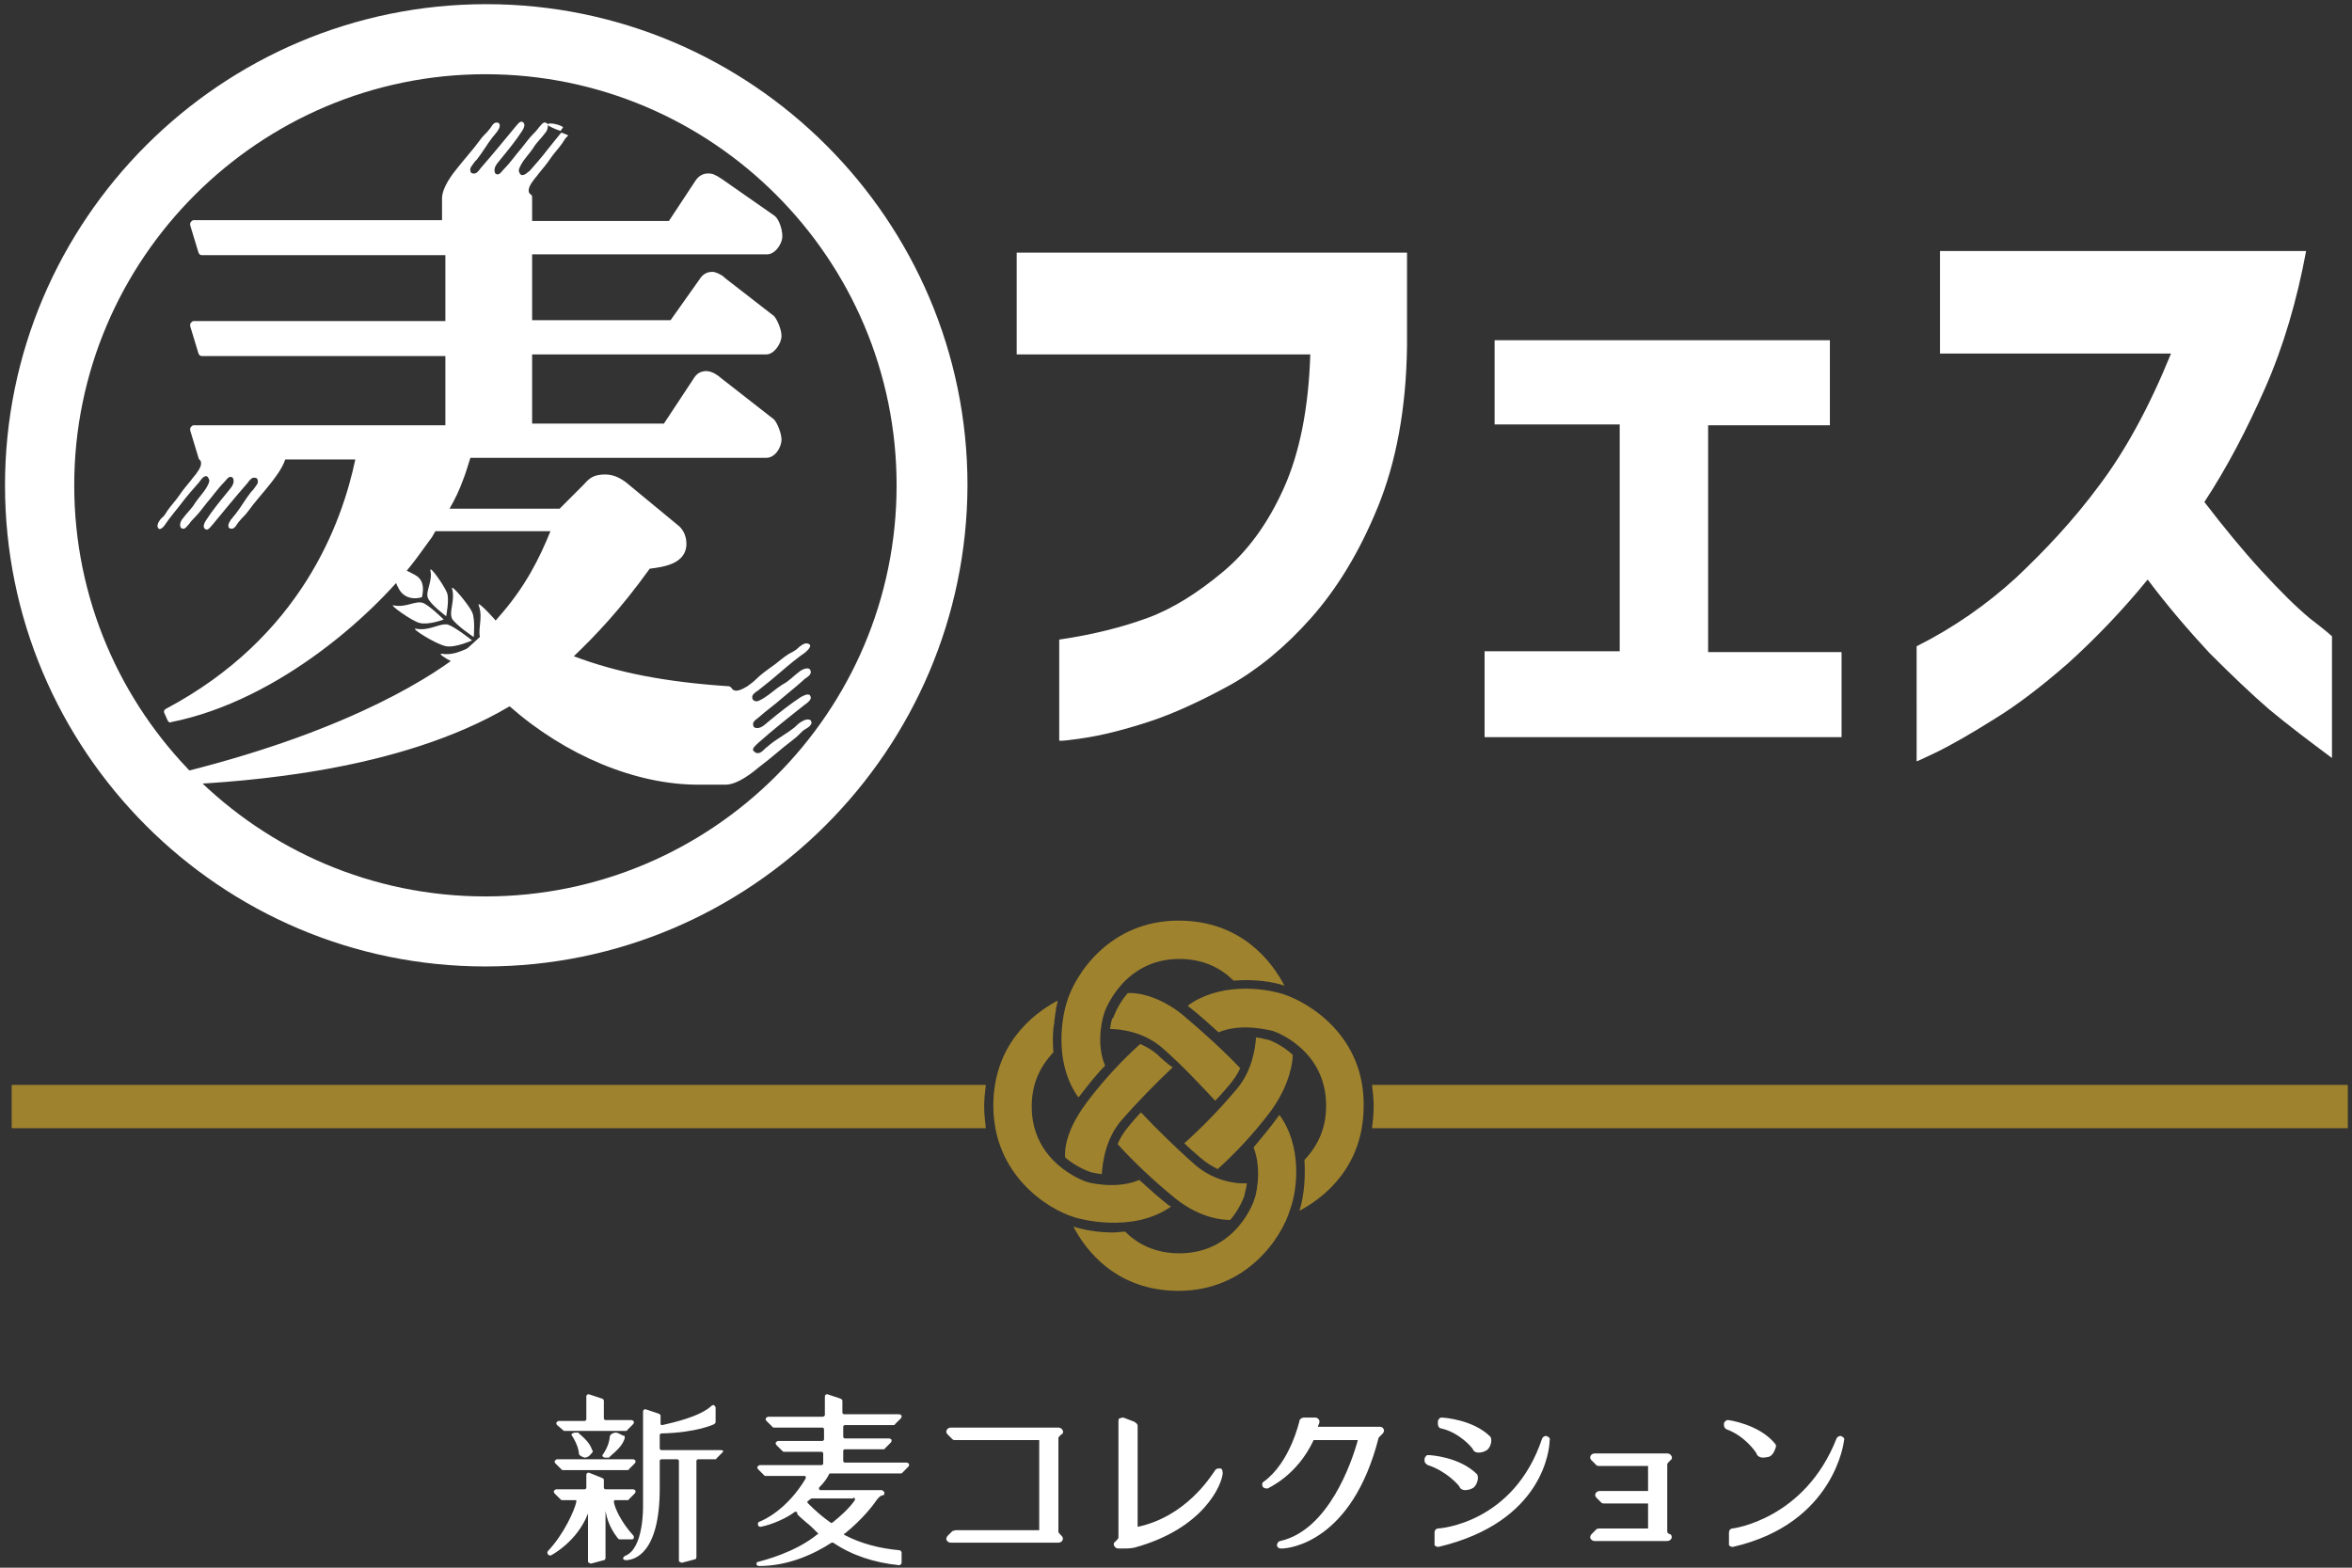 <?xml version="1.0" encoding="utf-8"?>
<!-- Generator: Adobe Illustrator 26.5.2, SVG Export Plug-In . SVG Version: 6.00 Build 0)  -->
<svg version="1.1" id="レイヤー_1" xmlns="http://www.w3.org/2000/svg" xmlns:xlink="http://www.w3.org/1999/xlink" x="0px"
	 y="0px" width="282px" height="188px" viewBox="0 0 282 188" style="enable-background:new 0 0 282 188;" xml:space="preserve">
<rect x="0" y="0" width="282" height="188" fill="#333333" stroke="none"/>
<style type="text/css">
	.st0{fill:#FFFFFF;}
	.st1{fill:#9E822E;}
</style>
<g>
	<g>
		<path class="st0" d="M121.9,42.5V30.3h46.8v11.2c-0.1,7.5-1.3,13.9-3.5,19.3c-2.2,5.4-4.9,9.8-8,13.3c-3.1,3.5-6.4,6.2-9.8,8.1
			c-3.5,1.9-6.7,3.4-9.8,4.4c-3.1,1-5.6,1.6-7.6,1.9c-2,0.3-3,0.4-3,0.3V76.7c4.1-0.6,7.6-1.5,10.6-2.6c3-1.1,6-3,9-5.5
			c3-2.5,5.4-5.8,7.3-10c1.9-4.2,3-9.6,3.2-16.1H121.9z"/>
		<path class="st0" d="M179.2,50.9V40.8h40.2v10.2h-14.6v27.2h16v10.2H178V78.1h16.2V50.9H179.2z"/>
		<path class="st0" d="M232.6,42.4V30.1h43.9c-1.1,5.9-2.7,11.4-4.9,16.4c-2.2,5-4.6,9.6-7.3,13.7c2.3,3,4.6,5.8,6.8,8.2
			c2.3,2.5,4.2,4.4,5.9,5.8c1.7,1.3,2.5,2,2.6,2.1v14.6c-2.7-2-5.2-3.9-7.5-5.8c-2.2-1.9-4.6-4.2-7.2-6.8c-2.5-2.7-5-5.6-7.4-8.8
			c-3.1,3.8-6.3,7.1-9.5,10c-3.2,2.8-6.2,5.1-9,6.8c-2.7,1.7-5,3-6.6,3.8c-1.7,0.8-2.5,1.2-2.6,1.2V77.5c4.4-2.2,8.4-5,11.9-8.2
			c3.5-3.3,6.9-6.9,10-11.1c3.1-4.1,6-9.4,8.6-15.8H232.6z"/>
	</g>
	<g>
		<path class="st1" d="M164.5,130.1c0.1,0.8,0.2,1.7,0.2,2.6c0,0.9-0.1,1.8-0.2,2.6h117v-5.2H164.5z"/>
		<path class="st1" d="M118,132.7c0-0.9,0.1-1.8,0.2-2.6H1.4v5.2h116.8C118.1,134.4,118,133.6,118,132.7z"/>
		<path class="st1" d="M138.7,126.4c-0.6-0.5-1.3-0.9-2-1.2c-2,1.8-4.3,4.2-6.4,7c-1.8,2.4-2.7,4.7-2.6,6.6c1.4,1.2,2.9,1.7,2.9,1.7
			c0.2,0.1,0.7,0.2,1.5,0.3c0.1-1.3,0.4-4.2,2.4-6.5c2.2-2.5,4.3-4.6,6.1-6.3C140,127.6,139.3,127,138.7,126.4z"/>
		<path class="st1" d="M133.1,123.4c1.2,0,4,0.3,6.3,2.3c2.6,2.3,4.6,4.5,6.3,6.3c0.6-0.6,1.1-1.2,1.7-1.9c0.5-0.6,1-1.3,1.3-2
			c-2-2.1-4.3-4.2-6.9-6.4c-3.1-2.5-5.9-2.7-6.6-2.6c-1.2,1.4-1.7,2.9-1.7,2.9C133.3,122.1,133.2,122.6,133.1,123.4z"/>
		<path class="st1" d="M153.8,119.2c-2.6-0.8-7.7-1.3-11.4,1.4c0,0,0.1,0,0.1,0.1c1.3,1,2.5,2.1,3.6,3.1c2.8-1.2,6.2-0.2,6.4-0.2
			c0,0,0,0,0,0c0.1,0,6.5,2.1,6.5,9c0,2.6-0.9,4.7-2.6,6.5c0.2,2.9-0.3,5.2-0.6,6.1c3-1.6,7.7-5.3,7.7-12.6
			C163.6,124.4,157.2,120.3,153.8,119.2z"/>
		<path class="st1" d="M152.1,124.7c-0.2,0-0.7-0.2-1.5-0.3c-0.1,1.2-0.4,4-2.4,6.3c-2.2,2.6-4.4,4.8-6.2,6.4c0.6,0.6,1.3,1.2,2,1.8
			c0.7,0.6,1.4,1,2,1.3c2-1.8,4.3-4.2,6.4-7c0,0,0,0,0,0c2.3-3.2,2.6-5.9,2.6-6.7C153.6,125.2,152.1,124.7,152.1,124.7z"/>
		<path class="st1" d="M141.3,110.4c-8.2,0-12.4,6.4-13.4,9.8c-0.8,2.6-1.3,7.7,1.4,11.4c0,0,0-0.1,0.1-0.1c1-1.3,2-2.6,3.1-3.7
			c-1.2-2.8-0.2-6.1-0.1-6.3c0-0.1,2.2-6.5,9-6.5c3,0,5.1,1.2,6.5,2.6c2.4-0.2,4.6,0.1,6.1,0.6C152.5,115.3,148.8,110.4,141.3,110.4
			z"/>
		<path class="st1" d="M140.2,144.6c-1.3-1-2.5-2.1-3.6-3.1c-2.8,1.2-6.2,0.3-6.4,0.2c-0.3-0.1-6.5-2.3-6.5-9c0-2.6,0.9-4.7,2.6-6.5
			c-0.1-1.3-0.1-2.5,0.1-3.5c0-0.1,0-0.1,0-0.2c0.1-0.5,0.1-0.9,0.2-1.3c0-0.1,0-0.1,0-0.2c0.1-0.4,0.2-0.8,0.2-1
			c-3,1.6-7.7,5.3-7.7,12.6c0,8.2,6.4,12.4,9.8,13.4c0.3,0.1,6.8,2,11.5-1.3C140.4,144.7,140.3,144.6,140.2,144.6z"/>
		<path class="st1" d="M143.3,139.7c-2.6-2.3-4.8-4.5-6.5-6.3c-0.5,0.5-1,1.1-1.5,1.7c-0.6,0.7-1,1.4-1.3,2.1c1.8,2,4.2,4.3,6.9,6.5
			c3.1,2.5,5.9,2.6,6.6,2.6c1.2-1.4,1.7-2.9,1.7-2.9c0-0.2,0.2-0.7,0.3-1.5C148.4,142,145.6,141.7,143.3,139.7z"/>
		<path class="st1" d="M153.4,133.7C153.3,133.7,153.3,133.7,153.4,133.7L153.4,133.7c-1,1.4-2.1,2.7-3.1,3.9
			c1.1,2.8,0.2,6.1,0.1,6.2c0,0.1-2.1,6.5-9,6.5c-3,0-5.1-1.2-6.5-2.6c-0.5,0-0.9,0.1-1.4,0.1c-1.9,0-3.5-0.3-4.8-0.7
			c1.5,2.9,5.2,7.7,12.6,7.7c8.2,0,12.4-6.4,13.4-9.8C155.6,142.5,156.1,137.4,153.4,133.7z"/>
	</g>
	<path class="st0" d="M58.2,115.9C26.4,115.9,0.6,90,0.6,58.2c0-31.8,25.9-57.7,57.7-57.7s57.7,25.9,57.7,57.7
		C115.9,90,90,115.9,58.2,115.9z M58.2,8.9C31.1,8.9,8.9,31,8.9,58.2c0,27.2,22.1,49.3,49.3,49.3s49.3-22.1,49.3-49.3
		C107.5,31,85.4,8.9,58.2,8.9z"/>
	<g>
		<g>
			<path class="st0" d="M60.8,79c0,0-2.5-1.3-3.1-2.3c-0.6-0.9,0.3-2.5-0.3-4.1c-0.3-0.8,2.3,2,2.9,2.9C60.9,76.6,60.8,79,60.8,79z"
				/>
			<path class="st0" d="M57.1,77.6c1.1,0.2,3.4,1.9,3.4,1.9c0,0-2.2,1.2-3.4,1c-1.2-0.1-5.1-2.2-4.1-2.1
				C54.9,78.7,56.1,77.4,57.1,77.6z"/>
			<path class="st0" d="M56.8,76.4c0,0-2.1-1.4-2.6-2.2c-0.4-0.9,0.4-2.2,0-3.6c-0.2-0.7,2,1.9,2.4,2.8C57,74.2,56.8,76.4,56.8,76.4
				z"/>
			<path class="st0" d="M49.9,75.4c1.6,0.3,2.8-0.7,3.8-0.5c0.9,0.3,2.9,1.9,2.9,1.9c0,0-2,0.9-3.1,0.7C52.3,77.3,49,75.2,49.9,75.4
				z"/>
			<path class="st0" d="M53.5,73.9c0,0-1.9-1.4-2.2-2.2c-0.3-0.8,0.6-2,0.3-3.3c-0.1-0.7,1.7,1.9,2,2.7
				C53.9,71.9,53.5,73.8,53.5,73.9z"/>
			<path class="st0" d="M50.7,72.3c0.8,0.3,2.5,2,2.5,2c0,0-1.9,0.7-2.9,0.4c-0.9-0.2-3.8-2.3-3.1-2.1C48.7,72.9,49.8,72,50.7,72.3z
				"/>
			<path class="st0" d="M50.6,71.6c-0.2,0.1-1.7,0.5-2.6-0.7c-0.4-0.5-1.3-2.8-1.2-3.3c0.5,0.1,2.6,1.1,3.2,1.5
				C51.1,69.9,50.6,71.4,50.6,71.6z"/>
		</g>
		<g>
			<path class="st0" d="M90.9,89.1c1.8-1.6,3.7-3.1,5.6-4.6c0.3-0.2,0.8-0.6,0.7-0.9c-0.1-0.6-0.8-0.2-1.2,0
				c-1.2,0.8-2.5,1.8-3.7,2.8c-0.4,0.3-1,1-1.6,0.9c-0.3,0-0.4-0.2-0.4-0.4c-0.1-0.4,0.5-0.7,0.7-0.9c0.9-0.8,1.9-1.5,2.8-2.3
				c0.6-0.5,1.2-1,1.8-1.5c0.2-0.2,0.6-0.5,0.9-0.8c0.3-0.2,0.8-0.5,0.7-0.9c-0.1-0.6-0.9-0.3-1.3,0c-0.7,0.5-1.3,1.2-2.1,1.6
				c-0.8,0.5-1.4,1.1-2.2,1.6c-0.2,0.1-0.6,0.4-0.9,0.4c-0.3,0-0.5-0.2-0.5-0.4c-0.1-0.4,0.4-0.7,0.7-0.9c0.9-0.7,2-1.6,2.8-2.3
				c0.8-0.7,1.9-1.6,2.9-2.3c0.2-0.2,0.9-0.8,0.3-1c-0.4-0.2-1,0.3-1.2,0.5c-0.3,0.3-0.7,0.5-1.1,0.7c-0.8,0.5-1.4,1.1-2,1.5
				c-0.7,0.5-1.4,1-2,1.6c-0.3,0.3-0.6,0.5-1,0.8c-0.5,0.3-1.5,0.9-1.9,0.2l0,0c-0.1-0.1-0.2-0.2-0.3-0.2
				c-7.5-0.5-13.3-1.6-18.6-3.6c2.6-2.5,5.5-5.5,9.1-10.5c1.5-0.2,4.4-0.5,4.4-3c0-0.4-0.1-1.5-1-2.2l-6.3-5.2
				c-0.3-0.2-1.2-0.9-2.4-0.9c-1.4,0-1.9,0.4-2.6,1.2L67.1,61H53.9c0.7-1.2,1.2-2.3,1.6-3.4c0.3-0.7,0.7-2.1,0.9-2.7h35.5
				c1,0,1.8-1.2,1.8-2.2c0-0.7-0.5-2-0.9-2.4l-6.4-5c-0.2-0.2-1-0.8-1.7-0.8c-0.7,0-1.2,0.3-1.6,1l-3.5,5.3H63.8v-8.3h28.1
				c0.9,0,1.8-1.3,1.8-2.2c0-0.9-0.6-2.1-0.9-2.4L87,33.4c0,0-0.1-0.1-0.1-0.1c0,0-0.1,0-0.1-0.1c-0.4-0.3-1-0.6-1.4-0.6
				c-1,0-1.4,0.7-1.6,1l-3.4,4.8H63.8v-7.9v0H92c0.9,0,1.8-1.2,1.8-2.2c0-0.8-0.4-2-0.9-2.4l-6.3-4.4c-0.9-0.6-1.2-0.7-1.7-0.7
				c-0.8,0-1.3,0.5-1.6,1l-3.1,4.7H63.8v-2.9c0-0.1-0.1-0.3-0.2-0.3l0,0c-0.5-0.4,0-1.2,0.3-1.6c0.2-0.3,0.5-0.6,0.7-0.9
				c0.5-0.6,1-1.2,1.4-1.8c0.4-0.6,0.9-1.1,1.4-1.8c0.2-0.3,0.4-0.7,0.7-0.9c0.1-0.1-0.3-0.2-0.8-0.4c-0.6,0.7-1.2,1.5-1.7,2.1
				c-0.6,0.8-1.4,1.7-2.1,2.5C63.3,20.6,63,21,62.6,21c-0.2,0-0.3-0.2-0.4-0.5c0-0.3,0.2-0.6,0.3-0.8c0.4-0.7,1-1.3,1.4-1.9
				c0.4-0.7,1-1.2,1.5-1.9c0.2-0.2,0.3-0.6,0.3-0.9c0,0,0,0,0,0c0,0,0,0,0-0.1c-0.1-0.1-0.1-0.1-0.3-0.2c-0.3-0.1-0.6,0.4-0.8,0.6
				c-0.2,0.3-0.5,0.6-0.7,0.8c-0.5,0.5-0.9,1.1-1.4,1.7c-0.7,0.8-1.3,1.7-2.1,2.5c-0.2,0.2-0.5,0.7-0.8,0.6c-0.2,0-0.3-0.2-0.3-0.4
				c-0.1-0.6,0.6-1.2,0.8-1.5c0.9-1.1,1.8-2.2,2.5-3.3c0.2-0.3,0.5-0.9,0-1.1c-0.3-0.1-0.6,0.4-0.8,0.6c-1.4,1.7-2.8,3.4-4.2,5
				c-0.2,0.3-0.5,0.7-0.9,0.6c-0.2,0-0.3-0.2-0.3-0.3c-0.1-0.4,0.2-0.6,0.3-0.8c0.2-0.3,0.3-0.4,0.5-0.6c0.7-0.9,1.2-1.8,1.9-2.7
				c0.2-0.2,0.3-0.4,0.5-0.6c0.1-0.2,0.4-0.5,0.3-0.9c-0.1-0.2-0.2-0.2-0.4-0.2c-0.4,0-0.6,0.6-0.9,0.9c-0.3,0.4-0.6,0.6-0.9,1
				c-1.1,1.5-1.8,2.2-2.9,3.6c-0.4,0.5-1.8,2.2-1.8,3.6l0,0.2h0v2.4H23.2c-0.1,0-0.2,0.1-0.3,0.2c-0.1,0.1-0.1,0.2-0.1,0.4l1,3.3
				c0.1,0.2,0.2,0.3,0.4,0.3h29.2v0v7.9H23.2c-0.1,0-0.2,0.1-0.3,0.2c-0.1,0.1-0.1,0.2-0.1,0.4l1,3.3c0.1,0.2,0.2,0.3,0.4,0.3h29.2
				v8.3H23.2c-0.1,0-0.2,0.1-0.3,0.2c-0.1,0.1-0.1,0.2-0.1,0.4l1,3.3c0,0.1,0.1,0.2,0.1,0.2l0,0c0.5,0.4,0,1.2-0.3,1.6
				c-0.2,0.3-0.5,0.6-0.7,0.9c-0.5,0.6-1,1.2-1.4,1.8c-0.4,0.6-0.9,1.1-1.4,1.8c-0.2,0.3-0.4,0.7-0.7,0.9c-0.2,0.2-0.6,0.7-0.5,1.1
				c0.2,0.6,0.8-0.1,0.9-0.3c0.6-0.9,1.4-1.8,2-2.6c0.6-0.8,1.4-1.7,2.1-2.5c0.2-0.3,0.5-0.7,0.8-0.7c0.2,0,0.3,0.2,0.4,0.5
				c0,0.3-0.2,0.6-0.3,0.8c-0.4,0.7-1,1.3-1.4,1.9c-0.4,0.7-1,1.2-1.5,1.9c-0.3,0.3-0.5,1.1,0,1.2c0.3,0.1,0.6-0.4,0.8-0.6
				c0.2-0.3,0.5-0.6,0.7-0.8c0.5-0.5,0.9-1.1,1.4-1.7c0.7-0.8,1.3-1.7,2.1-2.5c0.2-0.2,0.5-0.7,0.8-0.6c0.2,0,0.3,0.2,0.3,0.4
				c0.1,0.6-0.6,1.2-0.8,1.5c-0.9,1.1-1.8,2.2-2.5,3.3c-0.2,0.3-0.5,0.9,0,1.1c0.3,0.1,0.6-0.4,0.8-0.6c1.4-1.7,2.8-3.4,4.2-5
				c0.2-0.3,0.5-0.7,0.9-0.6c0.2,0,0.3,0.2,0.3,0.3c0.1,0.4-0.2,0.6-0.3,0.8c-0.2,0.3-0.3,0.4-0.5,0.6c-0.7,0.9-1.2,1.8-1.9,2.7
				c-0.2,0.2-0.3,0.4-0.5,0.6c-0.1,0.2-0.4,0.5-0.3,0.9c0.1,0.2,0.2,0.2,0.4,0.2c0.4,0,0.6-0.6,0.9-0.9c0.3-0.4,0.6-0.6,0.9-1
				c1.1-1.5,1.8-2.2,2.9-3.6c0.3-0.4,1.3-1.6,1.7-2.8h8.4C41,62.7,36.1,76.4,19.9,85c-0.2,0.1-0.3,0.3-0.2,0.5l0.4,0.9
				c0.1,0.2,0.3,0.3,0.4,0.2c13.1-2.6,24.9-13.4,29.7-20l1.6-2.2l0.4-0.7H66c-1.3,3.2-3,6.7-6.3,10.4c-1.3,1.6-3.9,3.9-4.1,4
				c-3.2,2.6-13,9.3-33.3,14.4c-0.1,0-0.2,0.1-0.2,0.2l-0.5,0.8c-0.1,0.1-0.1,0.3,0,0.4c0.1,0.1,0.2,0.2,0.3,0.2c0,0,0,0,0,0l0.2,0
				c7-0.4,25.7-1.5,39-9.4c6.7,5.9,15.1,9.4,22.6,9.4H87c1.5,0,3.4-1.6,4-2.1c1.6-1.2,2.4-2,4.1-3.3c0.4-0.3,0.7-0.6,1.1-1
				c0.3-0.3,1-0.5,1.1-1c0-0.2-0.1-0.4-0.3-0.4c-0.4-0.1-0.8,0.2-1,0.3c-0.3,0.2-0.5,0.4-0.7,0.6c-1,0.8-2,1.3-3,2.1
				c-0.2,0.2-0.4,0.3-0.7,0.6c-0.2,0.2-0.5,0.5-0.9,0.4c-0.1,0-0.3-0.2-0.4-0.3C90.2,89.7,90.6,89.4,90.9,89.1z"/>
			<path class="st0" d="M65.7,15c0.2,0.2,0.9,0.5,1.5,0.7c0.1-0.1,0.2-0.3,0.3-0.4c0.1-0.2-1.8-0.8-1.9-0.3
				C65.7,14.9,65.7,15,65.7,15z"/>
		</g>
	</g>
	<g>
		<path class="st0" d="M165.4,171.1H158c0.1-0.2,0.1-0.3,0.2-0.5c0-0.2,0-0.3-0.1-0.4c-0.1-0.1-0.2-0.2-0.4-0.2h-1.4
			c-0.2,0-0.5,0.2-0.5,0.4c0,0-1.1,5-4.3,7.3c-0.2,0.1-0.2,0.4-0.1,0.6c0.1,0.1,0.2,0.2,0.5,0.2c0,0,0.1,0,0.1,0
			c0.1-0.1,3.5-1.5,5.5-5.8h5.3c-0.7,2.6-3.5,10.8-9.3,12.1c-0.2,0-0.4,0.3-0.4,0.5c0,0.2,0.2,0.4,0.5,0.4l0.1,0h0
			c0.8,0,8.4-0.7,11.6-13.3l0.5-0.5c0.1-0.1,0.2-0.4,0.1-0.5C165.8,171.2,165.7,171.1,165.4,171.1z M146.3,176.1c0,0-0.2,0-0.2,0
			c-0.2,0-0.3,0.1-0.4,0.2c0,0,0,0,0,0c-0.6,0.9-3.6,5.6-9.3,6.8V171c0-0.3-0.3-0.4-0.4-0.5l-1.3-0.5c0,0,0,0-0.1,0
			c-0.1,0-0.3,0.1-0.4,0.1c-0.1,0.1-0.1,0.2-0.1,0.4l0,13.9c0,0.1-0.2,0.3-0.4,0.5c-0.2,0.1-0.2,0.4-0.1,0.5
			c0.1,0.2,0.3,0.3,0.5,0.3l0.5,0c0.4,0,0.9,0,1.4-0.1c8.4-2.3,10.5-7.6,10.6-8.9C146.6,176.3,146.5,176.1,146.3,176.1z
			 M199.9,183.7v-8.1c0-0.1,0.2-0.3,0.4-0.5c0.2-0.1,0.2-0.4,0.1-0.5c-0.1-0.2-0.3-0.3-0.5-0.3h-8.7c-0.2,0-0.4,0.1-0.5,0.3
			c-0.1,0.2,0,0.4,0.1,0.5l0.6,0.6c0.1,0.1,0.2,0.1,0.4,0.1h5.8v3h-5.8c-0.2,0-0.4,0.1-0.5,0.3c-0.1,0.2,0,0.4,0.1,0.5l0.6,0.6
			c0.1,0.1,0.2,0.1,0.4,0.1h5.2v3h-5.8c-0.1,0-0.3,0-0.4,0.1l-0.6,0.6c-0.1,0.1-0.2,0.4-0.1,0.5c0.1,0.2,0.3,0.3,0.5,0.3h8.7
			c0.2,0,0.4-0.1,0.5-0.3c0.1-0.2,0-0.4-0.1-0.5C200.1,184,199.9,183.8,199.9,183.7z M127.3,172c0.2-0.1,0.2-0.4,0.1-0.5
			c-0.1-0.2-0.3-0.3-0.5-0.3H114c-0.2,0-0.4,0.1-0.5,0.3c-0.1,0.2,0,0.4,0.1,0.5l0.6,0.6c0.1,0.1,0.2,0.1,0.4,0.1h10v10.8h-10
			c-0.1,0-0.3,0.1-0.4,0.1l-0.6,0.6c-0.1,0.1-0.2,0.4-0.1,0.5c0.1,0.2,0.3,0.3,0.5,0.3h12.9c0.2,0,0.4-0.1,0.5-0.3
			c0.1-0.2,0-0.4-0.1-0.5c-0.2-0.2-0.4-0.4-0.4-0.5v-11.3C126.9,172.4,127.1,172.1,127.3,172z M175,178.3c0,0.1,0.2,0.4,0.7,0.4
			c0.4,0,0.8-0.2,0.8-0.2c0.5-0.2,0.7-1,0.7-1.2c0-0.2,0-0.3-0.1-0.5c-2.1-2.1-5.6-2.3-5.8-2.3c-0.1,0-0.3,0-0.3,0.1
			c-0.1,0.1-0.2,0.2-0.2,0.4v0.2c0,0.2,0.2,0.4,0.4,0.5C173.4,176.4,174.9,178.1,175,178.3z M210.6,174.3c0,0.1,0.2,0.5,0.8,0.5
			c0.3,0,0.6-0.1,0.7-0.1c0.5-0.2,0.7-0.8,0.8-1.1c0.1-0.2,0-0.4-0.1-0.5c-1.9-2.3-5.5-2.8-5.6-2.8c-0.1,0-0.2,0-0.3,0.1
			c-0.1,0.1-0.2,0.2-0.2,0.3l0,0.2c0,0.2,0.1,0.4,0.3,0.5C209.2,172.2,210.5,174.1,210.6,174.3z M172.8,171.3
			c2.2,0.5,3.7,2.3,3.8,2.5c0,0.1,0.2,0.4,0.7,0.4c0.3,0,0.6-0.1,0.8-0.2c0.5-0.2,0.7-0.9,0.7-1.2c0-0.2,0-0.3-0.1-0.5
			c-2.1-2.1-5.7-2.3-5.8-2.3c-0.1,0-0.3,0-0.3,0.1c-0.1,0.1-0.2,0.2-0.2,0.4v0.2C172.4,171.1,172.6,171.3,172.8,171.3z M185.4,172.2
			c-0.2,0-0.4,0.1-0.5,0.3c-3.4,10.2-12.3,10.8-12.5,10.8c-0.1,0-0.4,0.1-0.4,0.5l0,1.4c0,0,0,0.1,0,0.1c0.1,0.1,0.2,0.2,0.4,0.2
			c0,0,0.1,0,0.1,0c12.6-3,13.3-11.8,13.3-12.8C185.9,172.5,185.7,172.3,185.4,172.2z M220.7,172.2c-0.2,0-0.4,0.1-0.5,0.3
			c-3.8,9.7-12.4,10.8-12.5,10.8c-0.1,0-0.4,0.1-0.4,0.5l0,1.4c0,0,0,0.1,0,0.1c0.1,0.1,0.2,0.2,0.4,0.2c0,0,0.1,0,0.1,0
			c12.2-2.8,13.3-12.7,13.3-12.8C221.2,172.5,221,172.3,220.7,172.2z"/>
		<path class="st0" d="M86.4,173.9h-7.1c-0.1,0-0.2-0.1-0.2-0.2v-1.6c0-0.1,0.1-0.2,0.2-0.2c4.3-0.1,6.3-1.1,6.3-1.1
			c0.1-0.1,0.2-0.1,0.2-0.3v-1.7c0-0.1-0.1-0.2-0.2-0.3c-0.1,0-0.2,0-0.3,0.1c-1.4,1.3-4.6,2-5.9,2.3c-0.1,0-0.1,0-0.1,0
			c0,0-0.1-0.1-0.1-0.1v-1c0-0.2-0.1-0.2-0.3-0.3l-1.5-0.5c0,0,0,0,0,0c-0.2,0-0.3,0.1-0.3,0.3v11.3c0,0.1,0.1,5.2-2.2,6
			c-0.1,0.1-0.2,0.2-0.2,0.3c0,0.1,0.2,0.2,0.3,0.2h0c0,0,0,0,0,0c1,0,4.1-0.7,4.1-8.6v-3.3c0-0.1,0.1-0.2,0.2-0.2h1.9
			c0.1,0,0.2,0.1,0.2,0.2v11.9c0,0.1,0,0.2,0.1,0.2c0.1,0,0.1,0.1,0.2,0.1h0l0.1,0l1.5-0.4c0.1,0,0.2-0.1,0.2-0.3v-11.5
			c0-0.1,0.1-0.2,0.2-0.2h2c0.1,0,0.2,0,0.2-0.1l0.7-0.7c0.1-0.1,0.1-0.2,0.1-0.3C86.7,174,86.6,173.9,86.4,173.9z M99.4,176.8
			c0-0.1,0.1-0.1,0.2-0.1h8.4c0.1,0,0.1,0,0.2-0.1l0.7-0.7c0.1-0.1,0.1-0.2,0.1-0.3c0-0.1-0.2-0.2-0.3-0.2h-7.4
			c-0.1,0-0.2-0.1-0.2-0.2v-1.2c0-0.1,0.1-0.2,0.2-0.2h4.6c0.1,0,0.2,0,0.2-0.1l0.7-0.7c0.1-0.1,0.1-0.2,0.1-0.3
			c0-0.1-0.2-0.2-0.3-0.2h-5.3c-0.1,0-0.2-0.1-0.2-0.2v-1.2c0-0.1,0.1-0.2,0.2-0.2h5.8c0.1,0,0.2,0,0.2-0.1l0.7-0.7
			c0.1-0.1,0.1-0.2,0.1-0.3c0-0.1-0.2-0.2-0.3-0.2h-6.6c-0.1,0-0.2-0.1-0.2-0.2V168c0-0.2-0.1-0.2-0.3-0.3c0,0,0,0,0,0l-1.5-0.5
			c0,0,0,0,0,0c-0.2,0-0.3,0.1-0.3,0.3v2.2c0,0.1-0.1,0.1-0.2,0.2h-6.6c-0.1,0-0.2,0.1-0.3,0.2c0,0.1,0,0.2,0.1,0.3l0.7,0.7
			c0.1,0.1,0.1,0.1,0.2,0.1h5.8c0,0,0,0,0,0c0.1,0,0.2,0.1,0.2,0.2v1.2c0,0.1-0.1,0.2-0.2,0.2h-5.3c-0.1,0-0.2,0.1-0.3,0.2
			c0,0.1,0,0.2,0.1,0.3l0.7,0.7c0.1,0.1,0.1,0.1,0.2,0.1h4.5c0,0,0,0,0,0c0.1,0,0.2,0.1,0.2,0.2v1.2c0,0.1-0.1,0.2-0.2,0.2h-7.4
			c-0.1,0-0.2,0.1-0.3,0.2c0,0.1,0,0.2,0.1,0.3l0.7,0.7c0.1,0.1,0.1,0.1,0.2,0.1h4.7c0.1,0,0.1,0,0.1,0.1c0,0,0,0.1,0,0.2
			c-2.2,3.7-5,5-5.6,5.2c0,0,0,0,0,0c-0.1,0.1-0.2,0.2-0.1,0.4c0,0.1,0.1,0.2,0.3,0.2c0,0,0,0,0,0c1.5-0.3,3.2-1.1,4.1-1.8
			c0.1,0,0.1,0,0.2,0c0,0,0.1,0.1,0.1,0.2c0,0,0,0,0,0.1c0.2,0.2,0.5,0.5,1.1,1c0.4,0.3,0.8,0.7,1.3,1.2c0,0,0.1,0.1,0.1,0.1
			c0,0.1,0,0.1-0.1,0.1c-2.7,2.2-6.4,3.1-7.1,3.3l0,0c-0.2,0-0.2,0.2-0.2,0.3c0,0.1,0.2,0.2,0.3,0.2h0c3.6,0,6.7-1.5,8.7-2.8
			c0.1,0,0.1,0,0.2,0c2.2,1.5,4.9,2.4,7.9,2.7c0.1,0,0.1,0,0.2-0.1c0.1-0.1,0.1-0.1,0.1-0.2v-1.2c0-0.1-0.1-0.3-0.3-0.3
			c-2.3-0.2-4.6-0.8-6.5-1.8c-0.1,0-0.1-0.1-0.1-0.1c0-0.1,0-0.1,0.1-0.1c2.1-1.7,3.4-3.4,3.8-4c0,0,0.4-0.6,0.8-0.6
			c0,0,0.1,0,0.1-0.1c0.1-0.1,0-0.2,0-0.3c-0.1-0.1-0.2-0.2-0.3-0.2h-7.3c-0.1,0-0.1,0-0.2-0.1c0,0,0-0.1,0-0.2
			C98.9,177.7,99.2,177.2,99.4,176.8z M102.3,179.6c0.1,0,0.1,0,0.2,0.1c0,0.1,0,0.1,0,0.2c-0.7,1-1.7,1.9-2.7,2.7
			c-0.1,0-0.1,0.1-0.2,0c-1-0.7-1.8-1.4-2.6-2.2c0,0-0.1-0.1-0.1-0.1c-0.1-0.1-0.1-0.1-0.1-0.2c0,0,0-0.1,0.1-0.1
			c0.1-0.1,0.2-0.2,0.4-0.3c0,0,0.1,0,0.1,0H102.3z M73.8,171.8c-0.1,0-0.5,0.1-0.6,0.3c-0.1,0.1-0.1,0.2-0.1,0.3c0,0.1-0.1,1-0.8,2
			c-0.1,0.1-0.1,0.2,0,0.3c0.1,0.1,0.2,0.1,0.3,0.1h0.3c0.1,0,0.2,0,0.2-0.1c0.9-0.8,1.5-1.3,1.8-2.2c0-0.1,0-0.2,0-0.3
			C74.6,172.2,74.2,171.8,73.8,171.8z M67.5,171.5c0.1,0.1,0.1,0.1,0.2,0.1H75c0.1,0,0.2,0,0.2-0.1l0.7-0.7c0.1-0.1,0.1-0.2,0.1-0.3
			c0-0.1-0.2-0.2-0.3-0.2h-3.1c-0.1,0-0.2-0.1-0.2-0.2V168c0-0.2-0.2-0.3-0.3-0.3l-1.5-0.5c0,0,0,0,0,0c-0.2,0-0.3,0.1-0.3,0.3v2.7
			c0,0.1-0.1,0.2-0.2,0.2H67c-0.1,0-0.2,0.1-0.3,0.2c0,0.1,0,0.2,0.1,0.3L67.5,171.5z M69.2,171.8h-0.3c-0.1,0-0.2,0.1-0.3,0.1
			c-0.1,0.1-0.1,0.2,0,0.3c0.7,1.1,0.8,1.9,0.8,2c0,0.1,0,0.2,0.1,0.3c0.2,0.2,0.6,0.3,0.6,0.3h0c0.5,0,0.8-0.5,0.9-0.6
			c0.1-0.1,0.1-0.2,0-0.3c-0.3-0.9-0.9-1.4-1.8-2.2C69.3,171.8,69.3,171.8,69.2,171.8z M75.8,184.6c0.1,0,0.2-0.1,0.2-0.2
			c0-0.1,0-0.2-0.1-0.3c-1.3-1.4-2.2-3.2-2.3-4c0,0,0-0.1,0-0.1c0,0,0.1-0.1,0.1-0.1h1.5c0.1,0,0.2,0,0.2-0.1l0.7-0.7
			c0.1-0.1,0.1-0.2,0.1-0.3c0-0.1-0.2-0.2-0.3-0.2h-3.3c-0.1,0-0.2-0.1-0.2-0.2v-0.9c0-0.2-0.1-0.2-0.3-0.3l-1.5-0.6c0,0,0,0,0,0
			c-0.2,0-0.3,0.1-0.3,0.3v1.5c0,0.1-0.1,0.2-0.2,0.2h-3.4c-0.1,0-0.2,0.1-0.3,0.2c0,0.1,0,0.2,0.1,0.3l0.7,0.7
			c0.1,0.1,0.1,0.1,0.2,0.1H69c0.1,0,0.1,0,0.1,0.1c0,0,0,0.1,0,0.1c-0.2,1-1.5,3.9-3.4,5.9c-0.1,0.1-0.1,0.3,0,0.4
			c0.1,0.1,0.2,0.2,0.4,0.1c0,0,3.1-1.6,4.4-5l0,5.7c0,0.1,0,0.2,0.1,0.2c0.1,0,0.1,0.1,0.2,0.1h0l0.1,0l1.5-0.4
			c0.1,0,0.2-0.1,0.2-0.3l0-5.6l0,0c0.3,1.8,1.2,2.9,1.5,3.3l0,0c0.1,0.1,0.1,0.1,0.3,0.1L75.8,184.6
			C75.8,184.6,75.8,184.6,75.8,184.6z M67.3,176.2c0.1,0.1,0.1,0.1,0.2,0.1h7.7c0.1,0,0.2,0,0.2-0.1l0.7-0.7
			c0.1-0.1,0.1-0.2,0.1-0.3c0-0.1-0.2-0.2-0.3-0.2h-9.1c-0.1,0-0.2,0.1-0.3,0.2c0,0.1,0,0.2,0.1,0.3L67.3,176.2z"/>
	</g>
</g>
</svg>
